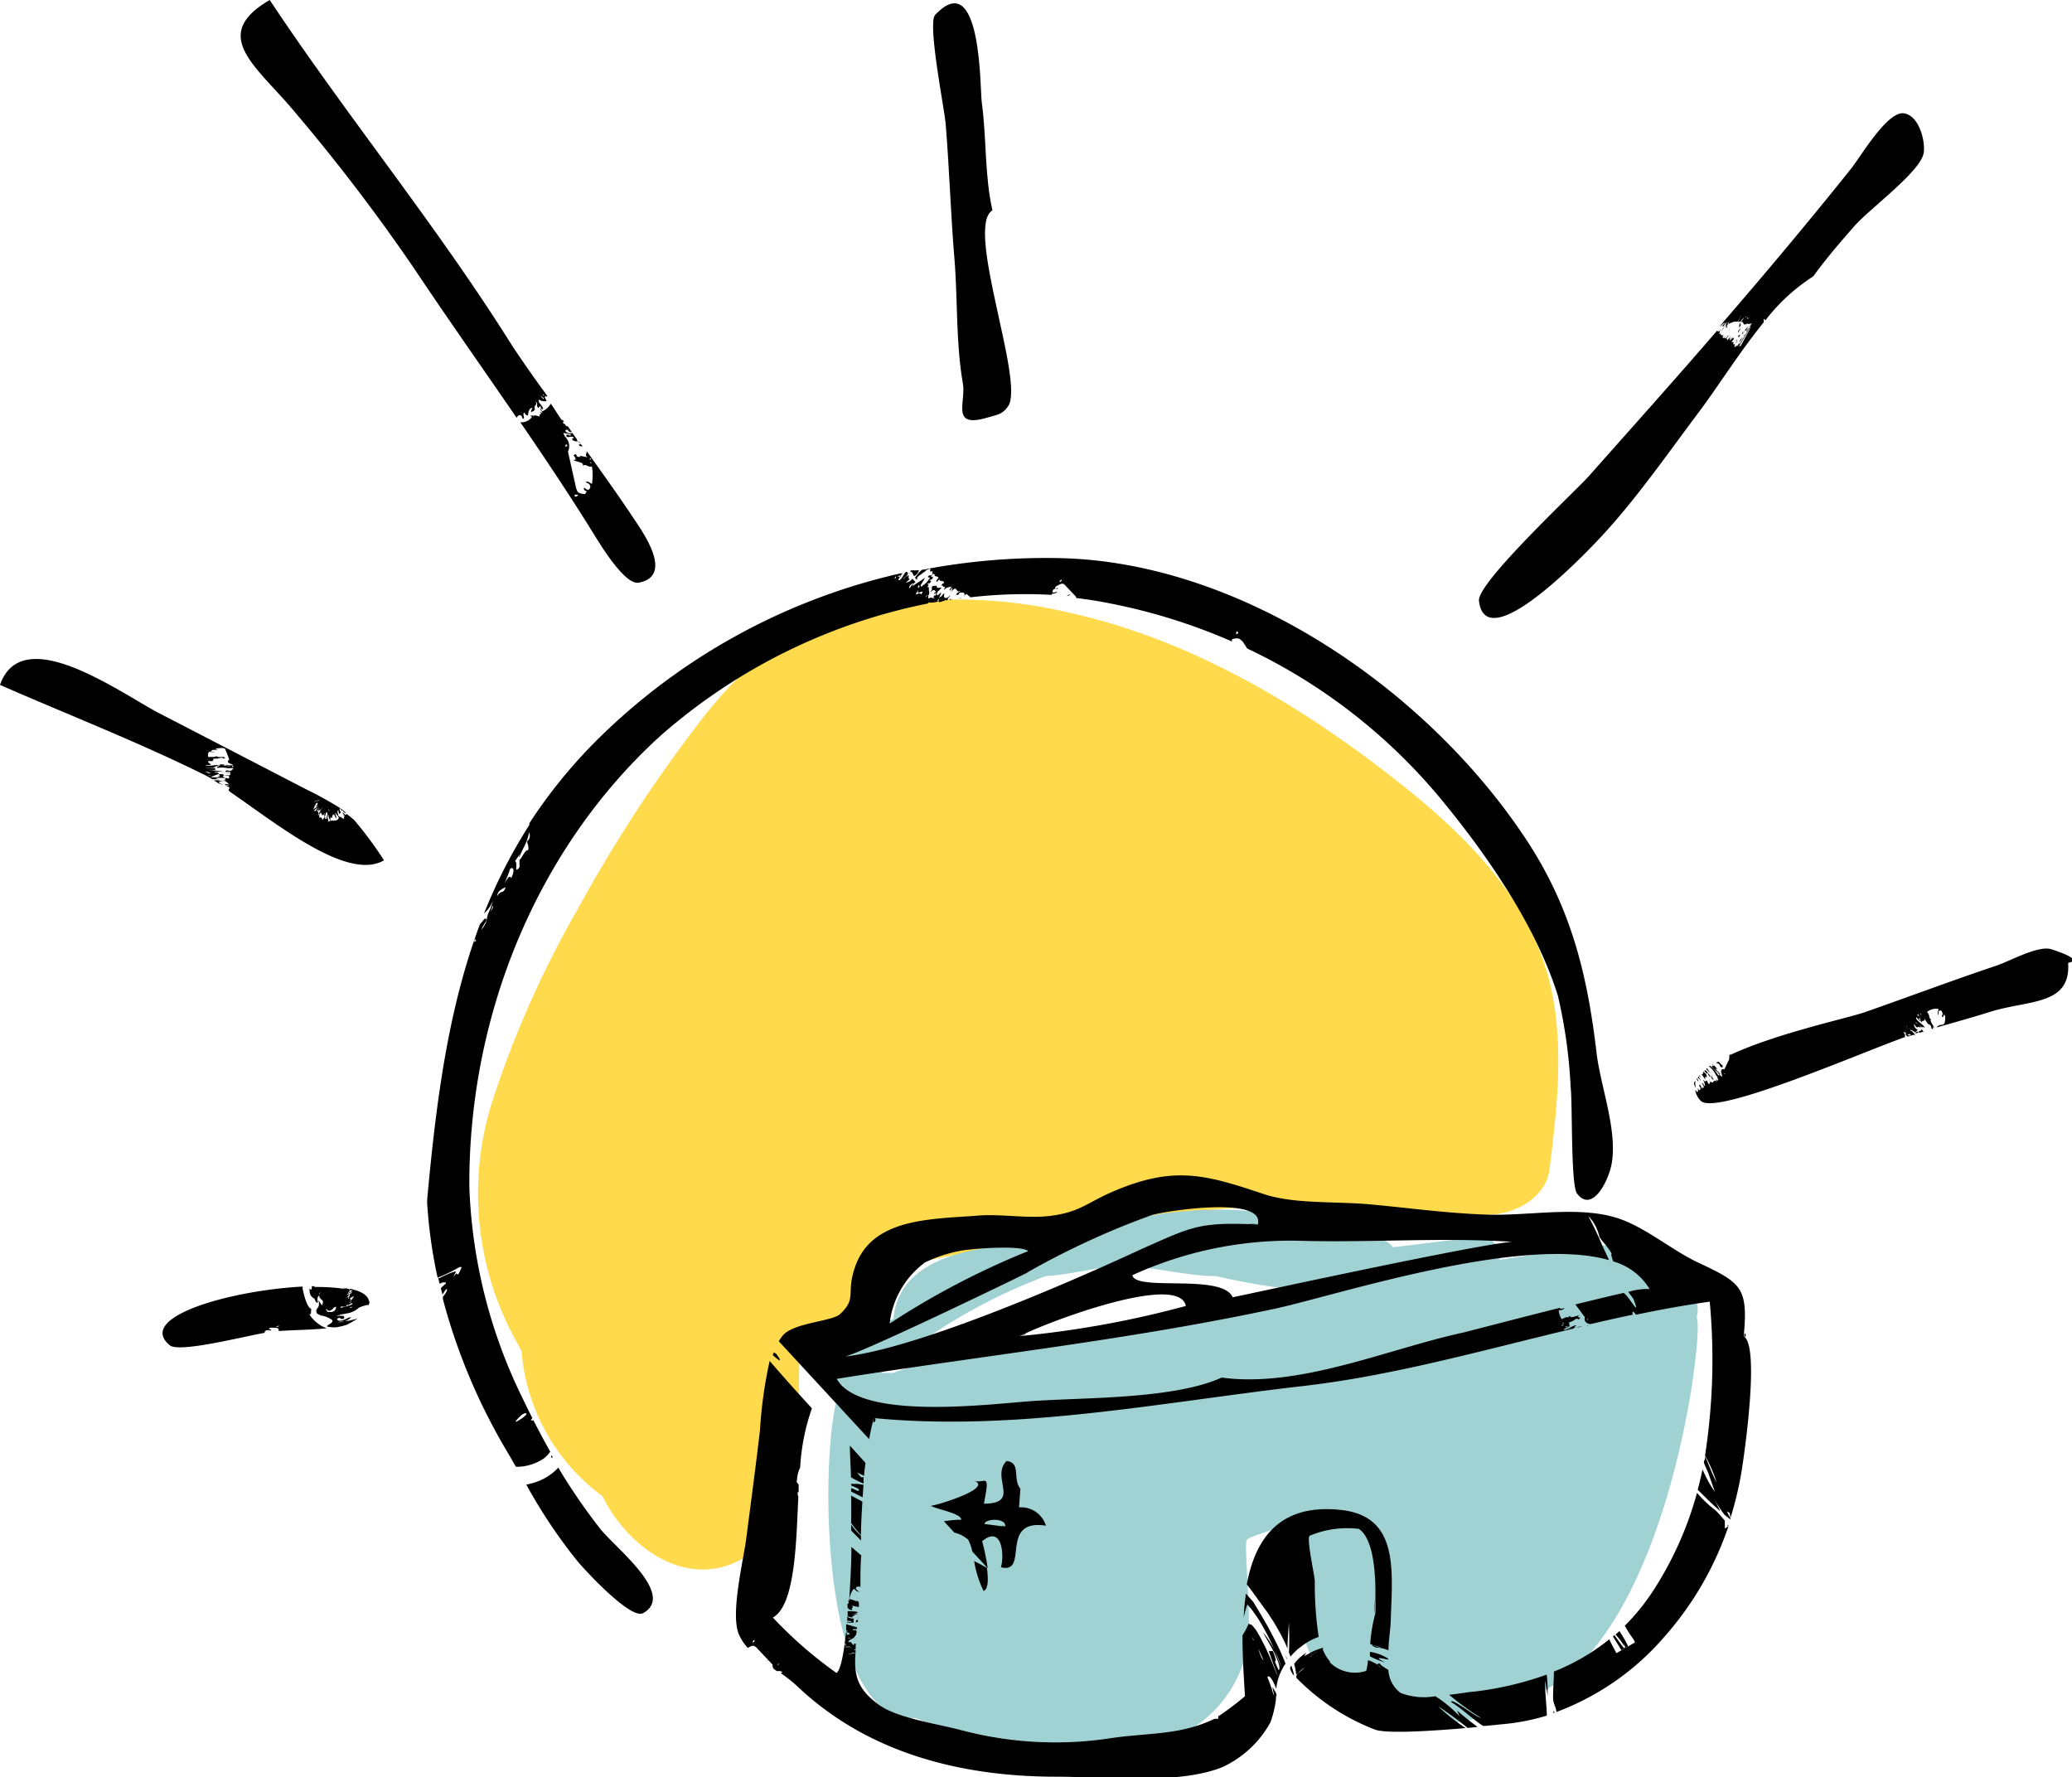 <svg xmlns="http://www.w3.org/2000/svg" viewBox="0 0 149.57 128.29"><defs><style>.cls-1{fill:#ffda4d;}.cls-2{fill:#a0d1d3;}</style></defs><g id="Слой_2" data-name="Слой 2"><g id="Layer_1" data-name="Layer 1"><path class="cls-1" d="M111.33,69.14c-1.71-4.77-5.21-8.4-9-11.57-7.33-6-15.75-11.26-25.12-13.34a35.51,35.51,0,0,0-15-.3C57,45,53.38,48.31,50.31,52.37a103.54,103.54,0,0,0-8.55,13.15,73.47,73.47,0,0,0-6.32,14.29,22,22,0,0,0,1.75,16.87c.15.28.3.56.46.84A14.39,14.39,0,0,0,43.49,108c1.87,3.82,6.37,7,10.5,4.27,1.88-1.26,3.14-4.19,1.75-6.29a4.29,4.29,0,0,0,2-4c-.08-1.53-.08-3,0-4.54,2.59-.12,4.77-2,6.09-4.21.25-.41.46-.84.68-1.27a5.76,5.76,0,0,0,.25-.53h0c-.05.15,0,.09,0,0l1.84-.37c5.81-1.19,11.62-2.55,17.5-3.34,6.6-.89,13.23-1.11,19.72.58a4.51,4.51,0,0,0,3.65-.63c1.9,0,4.15-1.23,4.39-3.31C112.48,79.33,113.09,74,111.33,69.14Z"/><path class="cls-2" d="M122.47,95.1c.79-2.7-4.34-5.52-7.23-5.16-2.35.3-4.71.63-7,1a1.43,1.43,0,0,0-1.49-1.67c-2,.24-4.12.53-6.2.76a1.66,1.66,0,0,0-1.4-.66c-1.3,0-2.59,0-3.89,0A1.54,1.54,0,0,0,94,88a27.28,27.28,0,0,0-8.6-.56,23.68,23.68,0,0,0-8.06,2.07l-.43.19c-4.29.07-11.83.19-12.4,5.36v.14c-1.45.65-2.88,1.32-4.26,2.1a1.48,1.48,0,0,0,.64,2.71c-1.63.93-2.47,24.56,5.2,24a30.45,30.45,0,0,0,16.75,2,8.9,8.9,0,0,0,7.18-7c.41-2-.29-7.71,0-7.88.16-.09.21-.13.21-.14l.47-.17a26.49,26.49,0,0,1,2.79-.86c-1,3.2.07,7.14,1.32,10,3.55,8.07,14.56,3.34,14.94,2.73C120.25,120,123.1,95.91,122.47,95.1Zm-41.38.42q-5.19.89-10.33,2a36.1,36.1,0,0,0-6.34,1.59,7.31,7.31,0,0,0-.81,0,39.78,39.78,0,0,1,11.9-7c1.47-.05,4-.71,5.46-.73,1.89,0,4.9.76,6.79.73a49,49,0,0,0,6.79,1.09L92,93.92Q86.52,94.58,81.09,95.52Z"/><path d="M92.91,119.82a.29.29,0,0,0,0-.09l0,0s0,0,0,.08Z"/><path d="M90.82,88.39c0-.06-1.52-.07,0,0Z"/><path d="M114.52,95.68l.14,0S114.58,95.64,114.52,95.68Z"/><path d="M113.82,95.82h.08l.33-.08s0,0,0,0A1.26,1.26,0,0,0,113.82,95.82Z"/><path d="M74,96.27l-.35.17C73.87,96.42,74.21,96.19,74,96.27Z"/><path d="M99.25,116.46c0-.24,0-.56,0-.93A4.41,4.41,0,0,0,99.25,116.46Z"/><path d="M61.82,118.28h0Z"/><path d="M125.91,96.47c.25.14,0-.56,0,0Z"/><path d="M55.33,119.88l.05,0,.11-.08Z"/><path d="M55.54,120l0,0h0Z"/><path d="M61.39,116.17l-.19,0v0C61.32,116.2,61.41,116.23,61.39,116.17Z"/><path d="M61.9,116.55c.11,0-.34-.12.05-.14-.1-.13-.51-.08-.76-.12l0,.4c.16,0,.2.07.35.06-.11-.14.49-.16,0-.23A.81.81,0,0,1,61.9,116.55Zm-.58-.17,0,0,.25,0Z"/><path d="M63.07,102.36c-.18.72.37,0,0,0Z"/><path d="M61.16,116.7l0,.3c.14,0,.28,0,.29.07s-.08,0-.09,0a.56.56,0,0,1-.2,0v.06c.22,0,.37,0,.47,0-.05-.07,0-.17,0-.3A.67.67,0,0,1,61.16,116.7Z"/><path d="M61.21,116v.12C61.27,116.12,61.23,116.07,61.21,116Z"/><path d="M61.76,117.12a.64.64,0,0,1,.17-.05v-.13h-.1Z"/><path d="M61.94,116.86s0-.08,0-.12S61.9,116.83,61.94,116.86Z"/><path d="M62,116.58h0Z"/><path d="M124.78,110.12l-.06-.07,0,.13h0Z"/><path d="M60.68,101.65l2.06,2.23c.09-.51.2-1,.33-1.52,10.23,1,20.71-1.13,30.9-2.3,6.6-.75,13.06-2.6,19.58-4.15.1-.06.2-.11.25-.09s-.36.06,0-.14c-.21-.08-.8.44-.93.28.13-.1.4-.14.34-.2l-.23.11c.16-.09,0-.1,0-.15a.58.58,0,0,0,.41,0c-.26,0,.06-.26-.25-.23.13,0,.4-.15.56-.21h-.08c.36-.24.24.12.46-.16a.3.3,0,0,1-.2-.1l.16-.08c-.18,0-.82.31-.67,0,0,.08-.26.16-.3.2l.09-.08a1.25,1.25,0,0,0-.42.17,1.33,1.33,0,0,1-.22-.66c.15,0,.3,0,.43-.16-.2.08-.34.07-.37,0-3.12.78-6.34,1.63-7,1.79-5.39,1.17-11.75,4-17.39,3.24-3.53,1.59-10,1.42-13.88,1.71-2.86.2-12.22,1.41-13.91-1.62,10.58-1.68,21.1-2.81,31.62-5.06,4.26-.91,17.74-5.35,24.13-3.51l-.36-.78c-.21-.46-.41-1-1.13-2.4a3.17,3.17,0,0,1,.8,1.52c.35.51.5.56.89,1.2-.09,0,0,.24.1.55a4.53,4.53,0,0,1,2.63,2,4.4,4.4,0,0,0-1.54.21l.37.5c.59,1.54-.32-.22-.71-.43-.95.21-2.17.51-3.48.83l.24.32.45.61s-.15.35.32.48l.13,0c1-.24,2-.46,3-.67-.06-.3,0-.29.24,0,1.77-.37,3.53-.69,5.32-.94a45.23,45.23,0,0,1-.34,11.11,10.41,10.41,0,0,1,.83,1.91c-.29-.49-.62-1.43-.83-1.86,0,.12,0,.23-.07.35s.2.56.31.88c.24.67.47,1.34.47,1.34a9.16,9.16,0,0,1-.89-1.62c-.11.49-.22,1-.35,1.46.55.55,1,1,1.63,1.56l-.23-.48-.28-.55-.3-.6.3.6a8.15,8.15,0,0,0,.82,1.29l.21.17s0,0,.09,0a.11.11,0,0,1-.08,0l.2.16,0,.06a.88.88,0,0,0,0-.15l-.26-.5.21.12.06.35a25.22,25.22,0,0,0,.78-3.25c.19-1.11,1.37-9.18.17-9.85.34-3.54-.18-3.86-3.28-5.32-1.79-.83-3.69-2.45-5.62-3.14-2.81-1-6.43-.24-9.49-.32-2.91-.08-5.76-.49-8.65-.75-2.65-.23-5.52,0-7.76-.79-4-1.33-6.28-2-10.56-.2-2,.83-2.48,1.54-4.64,1.82-1.71.23-3.65-.17-5.41,0C67,88,62.94,88,61.74,91.41c-.71,2,.16,2.26-1.1,3.45-.56.52-3.34.62-4.11,1.52a2.32,2.32,0,0,0-.31.44l4.1,4.44A4.87,4.87,0,0,1,60.68,101.65Zm52.57-5.73.24-.08-.27.12Zm-.49-.58.11,0h-.14S112.78,95.34,112.76,95.34Zm.14.17s-.14.06-.1,0l0-.06Zm0,.1-.13.1-.07-.06Zm1.73-.33c-.07,0-.12,0,0-.12C114.62,95.22,114.59,95.28,114.63,95.28Zm-41,1.16a2.39,2.39,0,0,1,.35-.17c2.31-1.09,11.17-4.35,11.62-2A71.29,71.29,0,0,1,73.66,96.44Zm20.4-6.87c5,.13,10.09-.26,15.1.07-2.84.24-19.51,3.89-20.15,4-.75-1.74-7-.39-7.24-1.59A27.48,27.48,0,0,1,94.06,89.57Zm-27.34,1.6a10,10,0,0,1,2.53-.86c.61-.16,4.5-.47,5,0a57.68,57.68,0,0,0-10,5.23A6.36,6.36,0,0,1,66.72,91.17Zm7.45.69a57.73,57.73,0,0,1,9-4.15c.89-.28,8.2-1.44,7.66.68-4.22-.19-4.7.13-8.37,1.76-.59.27-14.93,7-21.41,7.77C62.79,97.39,73.33,92.29,74.17,91.86Z"/><path d="M56.05,97.74l-.2-.13c0,.07-.05.14-.07.21C56.26,98.24,56.54,98.43,56.05,97.74Z"/><path d="M61.44,109.94a8.93,8.93,0,0,0,.71.87c0-.8.06-1.61.1-2.42l-.81-.43C61.45,108.6,61.45,109.27,61.44,109.94Z"/><path d="M124.75,110.18l-.24.16,0-.57h0c-.18-.22-.39-.46-.64-.72a8.9,8.9,0,0,1-1.37-1.29,25.05,25.05,0,0,1-3,6.81,15.53,15.53,0,0,1-2.21,2.78,8,8,0,0,0,.64,1l.09.21-1.33.77a10.75,10.75,0,0,1-.52-1,15.35,15.35,0,0,1-4,2.33c0,.48-.05,1.16-.06,1.78s.21.69.24,1.14a19.11,19.11,0,0,0,7.77-5.4,23.38,23.38,0,0,0,4.65-8Z"/><path d="M104.61,122.34a19.46,19.46,0,0,0,2.26,1.64c-.14.11-2.23-1.55-2.1-1.1.52.26,1.81,1.44,2.29,1.7h.19s0,0,0,0l0,0,1.41-.14a15.48,15.48,0,0,0,3-.6c0-.61-.16-1.88-.12-2.51l.18,1.07c0-.49,0-1-.07-1.52a23.55,23.55,0,0,1-5.17,1.22C106.14,122.12,105.42,122.24,104.61,122.34Z"/><path d="M61.44,110.06c0,.13,0,.27,0,.41.22.24.46.48.71.73,0-.11,0-.23,0-.34A4.69,4.69,0,0,1,61.44,110.06Z"/><path d="M61.29,115.48l.07.11-.11-.09a1,1,0,0,0,0,.17l0,0v.09l-.07,0v.12h0l0,.15a.61.61,0,0,0,.37.22c-.22-.17.18-.21-.09-.37A3.75,3.75,0,0,0,62,116c0-.1,0-.19,0-.29s-.14-.09,0-.14c-.08,0-.31,0-.37,0h.13a1.62,1.62,0,0,0-.44-.14,1.51,1.51,0,0,1,.31-.75c.13.08.2.24.41.21-.34-.16-.34-.37,0-.37,0,0,0,0,.07.06v-.12h0c0-.73,0-1.46.06-2.19l-.1-.08-.33-.28-.28-.25c0,1.34-.09,2.68-.16,3.89C61.28,115.49,61.3,115.49,61.29,115.48Z"/><polygon points="124.68 109.53 124.67 109.52 124.67 109.53 124.68 109.53"/><path d="M112.14,123.54s0,.08,0,.12l.06,0C112.2,123.52,112.18,123.46,112.14,123.54Z"/><path d="M117.3,118.91l0,0c-.06-.14-.1-.25-.15-.35l.19.33-.12.07c-.23-.29-.46-.62-.68-.93l-.11.09c.2.32.4.65.61,1l.49-.28a8.63,8.63,0,0,0-.63-1.1l-.28.25C116.91,118.29,117.13,118.63,117.3,118.91Z"/><path d="M105.36,123.89a8.92,8.92,0,0,0-1.75-1.45,4.67,4.67,0,0,1-2.51-.24,2.22,2.22,0,0,1-.88-1.66c-.38-.23-.66-.42-.63-.5,0,.08-.22,0-.13.14a1.18,1.18,0,0,1,.21.18,1.15,1.15,0,0,1-.21-.18,2.58,2.58,0,0,0-.71-.34,3.84,3.84,0,0,1-.13.77A2.57,2.57,0,0,1,96,120h0l0-.07a3.11,3.11,0,0,1-.53-.91l0,0h0a2.6,2.6,0,0,0-.5.27,1.77,1.77,0,0,0-.32.24l-.14.11a2.7,2.7,0,0,1,1-.62h0l0,0,0-.08a4.34,4.34,0,0,0-.86.33c-.2.12-.37.2-.44.24s-.07,0,.11-.22a3,3,0,0,0-.9.82,4.49,4.49,0,0,1,.15.77l.12-.09a1.89,1.89,0,0,1,.2-.2,1.08,1.08,0,0,1,.29-.21c-.13.1-.22.19-.3.26l-.19.15-.11.16v.16a15.92,15.92,0,0,0,5.65,3.73c.79.32,4,.12,6.57-.1a14.83,14.83,0,0,1-2-1.58,23.45,23.45,0,0,1,2.14,1.57l.72-.07c-.49-.37-1-.76-1.48-1.19Z"/><path d="M92.89,119.76v-.09a3.09,3.09,0,0,1-.22-.4C92.76,119.44,92.83,119.6,92.89,119.76Z"/><path d="M93.13,120.42c0,.08.05.15.07.22v0c0-.06.05-.07,0,0a1.83,1.83,0,0,0,.16.26l.05,0a4,4,0,0,0-.2-.67l-.06.1Z"/><path d="M93,119.81v0l0,.08Z"/><path d="M93.43,121l0,0,0-.09A.08.08,0,0,0,93.43,121Z"/><path d="M100,120c-1-.48-.17-.28.21-.2a.16.16,0,0,1,0-.07,3.32,3.32,0,0,0-1-.43,1.8,1.8,0,0,0-.32-.06l0,.32A5.78,5.78,0,0,0,100,120Z"/><path d="M96.85,109c-4.48-.51-6.23,2.07-6.85,5.36.52.68,1,1.36,1.54,2.1l.42.65.28.48c.16.28.31.56.44.83s.18.39.26.59c0-.75.1-1.71.1-1.94,0,.28.06,1.45,0,2.2l.12.31a4.34,4.34,0,0,1,.76-.72,4.28,4.28,0,0,1,1.27-.7,25.74,25.74,0,0,1-.28-4c0-.43-.6-3-.38-3.3a7,7,0,0,1,3.56-.5c1.12.75,1.23,3.47,1.19,5.17a6.58,6.58,0,0,1,0,.93,11.74,11.74,0,0,0-.37,2.21l.22.09a4.58,4.58,0,0,1,.59.17h.13c.06,0,0,0-.13,0a1.86,1.86,0,0,1-.59-.17c-.13,0-.13,0,.19.17a2.24,2.24,0,0,1,.91.2c0-.67.13-1.39.16-2.09C100.51,113.36,101,109.48,96.85,109Z"/><path d="M92.14,122.27a3.68,3.68,0,0,0-.3-.5l.09.4.08.4s0-.09-.07-.24-.1-.33-.17-.52c-.13-.38-.28-.75-.28-.75.13-.21.4.21.65.87v-.1a3.56,3.56,0,0,1,.15-.72,4.23,4.23,0,0,1,.36-.79,1.82,1.82,0,0,1,.15-.23c-.17-.43-.35-.85-.55-1.26-.12-.25-.25-.5-.38-.75l-.19-.36-.09-.18-.12-.21c-.32-.58-.65-1.11-1-1.7l-.26-.29-.14-.16-.08-.09s0-.09-.07,0l0,.1c-.07.51-.12,1-.14,1.56a7.76,7.76,0,0,1,.26-.93v0h0l0,0,.07.07.13.16a3.44,3.44,0,0,1,.28.36,8.48,8.48,0,0,1,.54.83A15.84,15.84,0,0,1,92,119.1a7.17,7.17,0,0,1,.51,1.31c-.16-.44-.33-.88-.51-1.31a6.24,6.24,0,0,0-.82-1.26c.22.44.59,1,.85,1.56s.41,1,.28,1.17c-.29-.62-.29-.63-.25-.66s.09-.07-.18-.73h-.29c.25.74.43,1.24.66,1.82-.18-.3-.55-1.45-1.11-2.49-.06-.13-.13-.26-.2-.39l-.11-.18-.06-.11a2.5,2.5,0,0,0-.24-.34c-.15-.19-.26-.28-.29-.23s-.07-.09-.09-.08a5.08,5.08,0,0,1-.36.7l-.1.17v0c0,1.56.1,3.09.18,4.39a21.49,21.49,0,0,1-1.8,1.37l-.13.07c0,.06,0,.12,0,.19l-.27,0c-2.45,1.18-4.66,1-7.36,1.38a26.5,26.5,0,0,1-11-.58c-1.65-.43-4.48-.85-5.79-1.76-1.75-1.23-1.89-2.3-1.75-4-.1,0-.21,0,0-.08h0l0-.39-.12,0c0,.06,0,.08,0,.1-.19,0-.12-.24-.33-.21s0-.17.23-.25h0l.15-.13,0,0s0-.07.1-.13v-.13h-.07s0,0,.08,0,0-.14,0-.21h0l0,.07c.07-.15-.4,0-.22-.15l.27,0v-.13l-.78-.23c0,.16,0,.31,0,.46a.41.41,0,0,0,.15,0c-.35.11.15.16.11.26l-.21.06a.17.17,0,0,0-.06-.19c-.17,1.62-.4,2.75-.69,2.93a30.21,30.21,0,0,1-4.59-4l0,0c1.67-.89,1.69-5.86,1.84-8.72l-.05-.15c0-.21,0-.22.07-.16,0-.21,0-.4,0-.57a1.41,1.41,0,0,1-.12-.16s-.07,0-.11-.18l0,.09.06.09c.08,0,0-.52.28-1.06a15.41,15.41,0,0,1,.85-4.28c-1-1.09-2-2.2-3.05-3.42a31.48,31.48,0,0,0-.7,5c-.29,2.49-.66,5.27-1,7.88-.21,1.58-1.14,5.37-.53,6.83a3.36,3.36,0,0,0,.65,1c.4-.22.43-.16.59-.06l1.2,1.27a.43.43,0,0,0,.09.32l.21.14a.53.53,0,0,0,.15,0,.42.42,0,0,1,.27.09l-.13.06.33.24h0c.29.22.58.45.83.68,5.17,4.93,12,6.56,18.76,6.56,3.39,0,8.82.61,12-.71a7.58,7.58,0,0,0,3.43-3.22,7.5,7.5,0,0,0,.4-1.69s0-.1,0-.16A.34.34,0,0,0,92.14,122.27ZM54.4,118.53c-.17.09,0-.11,0-.13S54.57,118.43,54.4,118.53Zm1.82,1.66c-.06,0-.13,0,0-.14C56.2,120.12,56.18,120.19,56.22,120.19Zm5.17-2.77c.1,0,.2,0,.18,0a.33.33,0,0,1-.17,0C61.21,117.48,61.69,117.41,61.39,117.42Zm.06.83a1.84,1.84,0,0,0-.26,0C61.35,118.17,61.37,118.24,61.45,118.25Zm-.41.38,0,.08.05.07c-.25,0,.08-.11-.14-.07Zm-.07.27a.7.7,0,0,1,.51,0h.05c.07,0,0,0,0,0l0,0c-.13,0-.08,0,0,0l-.06,0a2.36,2.36,0,0,0-.35,0v0Zm.74.43-.38.07s0,0-.12,0C61.36,119.39,61.79,119.2,61.71,119.33Zm28.74-1-.07-.15s0,0,0,0v0a.54.54,0,0,0,0-.08l0,0,0,.06.24.44a13.83,13.83,0,0,1,.59,1.26C90.9,119.57,90.78,118.47,90.45,118.38Z"/><path d="M62.34,107.09c0-.15,0-.31,0-.46,0,0,0,0,0,0a.77.77,0,0,1-.18,0l-.16-.18-.13-.16.51.24c0-.31.06-.62.1-.93l-1.13-1.25c0,.67.06,1.44.08,2.29A8.19,8.19,0,0,0,62.34,107.09Z"/><path d="M61.87,107.11l-.43,0v.12l.49.21c.22.25,0,.22-.4,0l-.09,0v.23c.23.11.46.22.68.34l.15.07.06-.9Z"/><path d="M69.43,43.16a.05.05,0,0,1,0,0,.54.54,0,0,0-.26.06Z"/><path d="M77,43l.22,0-.08,0,.15-.1A1.08,1.08,0,0,0,77,43Z"/><path d="M77.34,43h0Z"/><path d="M67.37,41.41l.14.1s0,0-.05.05.25,0,.29.17c-.09.05-.22.26-.12.27l.18-.19c0,.25.44,0,.3.34,0-.15-.14.11-.2.09.23,0,.09.19.36.1-.06,0-.11.18-.12.26.16-.23.35-.2.52-.27,0,.09-.15.24-.11.29s.06-.08.14-.18,0,.17,0,.18l.07-.06c0,.06-.06.07-.07.06s0,.05,0,.08c.41-.56.29.21.64-.07-.09.16-.23.08-.35.33.12-.12.13.13.28-.18.17,0,.45-.09.32.27h0c.22-.36.25,0,.43,0,0,0,0,.06,0,.07a34.39,34.39,0,0,1,5.9-.18.11.11,0,0,1,0-.06c.14-.06.29,0,.41-.19-.33.16-.46.08-.27-.15,0,0,.08,0,.17-.06v0s0,.07.14,0c0-.07-.14,0-.31.05.17-.08.08-.12.16-.2.47-.26.47-.21.61-.15l.42.45.43.45a.28.28,0,0,0,0,.08l1.07.15a42.06,42.06,0,0,1,10.19,3,.25.25,0,0,1,0-.17c.52-.15.56,0,.78.19l.31.48A40.81,40.81,0,0,1,104.28,58c3.18,3.89,6.62,8.9,8.18,13.88a36.53,36.53,0,0,1,.92,6.61c.14,1.1,0,7.1.46,7.66,1.06,1.43,2.26-.83,2.5-2.15.43-2.43-.81-5.6-1.09-8-.64-5.44-1.75-10.19-4.82-15C103.36,50,89.84,40.62,76.6,40.29a47.05,47.05,0,0,0-9.7.78l0,0a.15.15,0,0,0,0,.07c.06,0,.25-.18.27,0l-.05.1c.08,0,.12.06.23-.07-.12.16.06.18-.12.37-.06,0-.15-.07-.26.11l.19.07,0,0A1.13,1.13,0,0,1,67.37,41.41Zm21.94,4.15c0,.06.16.12,0,.19S89.26,45.58,89.31,45.56ZM77.93,43c-.05.06-.08.12,0,.11S77.78,43.07,77.93,43Zm-1.32-1.13s.11,0-.06.12S76.56,41.85,76.61,41.82Z"/><path d="M68.91,43.23s0,0,0,0l0,.05Z"/><path d="M67.05,43.55h0Z"/><path d="M68.52,43.29l.28,0c-.06,0-.25.09-.15-.13A.48.48,0,0,1,68.52,43.29Z"/><path d="M68.23,43.34a.19.19,0,0,0,0-.08.14.14,0,0,0,.06.07l.08,0a.17.17,0,0,0,.06-.06c-.09,0,.12-.2.18-.28s-.17.13-.25.17l0,0c-.05,0-.09,0-.18,0l-.13.08a.41.41,0,0,1,.13-.08l0,0c0-.09-.1-.11,0-.26,0-.12-.12,0-.23.16v0h0s-.1,0-.15.13,0,.1,0,.19,0,.05,0,.1Z"/><path d="M66.6,41.12h0l0,0s-.06,0,0,0v0c-.11,0-.38.34-.55.58l.13.17c0-.31.29-.36.49-.56h0c.06,0,.17-.13.26-.22l0,0Z"/><path d="M38.63,107a4.28,4.28,0,0,1-.64.16,37.11,37.11,0,0,0,3.76,5.61c.46.54,3.78,4.18,4.68,3.67,2.4-1.35-2.08-4.76-3.13-6.12a42.61,42.61,0,0,1-3-4.38A3.91,3.91,0,0,1,38.63,107Z"/><path d="M38.21,59.43a.49.49,0,0,1,0,.12l0,0a37.79,37.79,0,0,0-3.27,6.39,2.39,2.39,0,0,0,.63-.9,3.93,3.93,0,0,1-.33.9c-.2.65,0,.47-.47,1.17.05-.34.58-.8.22-.8l-.35.42c-2.29,6.11-3.15,12.74-3.8,19.82a3.75,3.75,0,0,0,0,.38,35.59,35.59,0,0,0,.75,5.3,11.63,11.63,0,0,0,1.58-.77l.16,0c-.24.58-.28.56-.32.52s-.06-.11-.19.08a.41.41,0,0,1-.07.11L32.8,92l.13-.21s0,0,0,0l-.11,0-.31.1c-.24.1-.52.23-.79.37l-.08,0,.09.4h0l.23-.09.15,0,.07,0s0,0,0,0v0l0,.08-.36.33.12.46v0c.13-.17.27-.45.32-.38s-.08.27-.19.43a.91.91,0,0,0-.1.13l0,.15h0a43.09,43.09,0,0,0,4.63,11c.22.37.43.74.64,1.11a3.56,3.56,0,0,0,2-.59,2.08,2.08,0,0,0,.48-.5c-.42-.75-.82-1.5-1.21-2.26h-.2a1,1,0,0,1,.12-.16c-.21-.41-.41-.82-.61-1.24a37.5,37.5,0,0,1-3.94-15.48c-.06-12.46,4.95-24.45,13.71-32.46A41.51,41.51,0,0,1,67,43.56V43.5l.12,0,.21,0a.48.48,0,0,1,.17-.11l0,0s0,0,0,0h0c-.08.09-.06,0,0,0h-.07l-.09.1c.16,0,.32-.06.49-.09a.34.34,0,0,1,0-.1c0-.09-.25.32-.14,0l.15-.1c-.11-.08.12-.32.09-.43-.13.08-.28.33-.3.13s.21-.28.33-.49c-.13,0-.38.12-.34-.16-.16.13-.21-.09-.4.18.16-.12-.07.22.11.09a.34.34,0,0,0-.14.22c.25-.27.29-.11.38,0s.06,0,.08,0a.19.19,0,0,1-.08,0,.37.37,0,0,0-.17.11c0,.07.3-.18.13.13-.15.09,0-.07,0-.12l-.14.22c0,.08,0,.09.1.06-.13.14-.27-.11-.41.06-.1,0-.1-.17,0-.35l0,.06v-.23l0,0c-.08,0,.06-.52-.19-.22,0,0,.12-.16.15-.31l-.12.06c.16-.23.11,0,.24-.17s0-.13-.07-.09c.16-.29.1.06.25-.25,0-.13-.1-.07-.2,0v0h0c-.12.16-.27.41-.39.44l0,.09c-.1-.16-.24.32-.29,0a3.36,3.36,0,0,0,.31-.53c-.34.26-.74.47-1,.7.19-.17.2-.36.35-.4-.1,0-.14-.15-.27-.22-.16.23-.31.22-.45.29.1-.15.18-.14.26-.28-.19,0,.1-.52-.23-.13,0-.1.15-.31.24-.32s-.25.16-.16-.06l-.11,0c-.2.2-.36.67-.55.59,0-.15.29-.31.18-.34l-.14.2c.09-.16-.08-.09-.12-.14a.53.53,0,0,0,.39-.2c-.09,0-.13,0-.16,0A45.29,45.29,0,0,0,43.52,53,36.82,36.82,0,0,0,38.21,59.43Zm-.53,42.69c.2-.13.37-.16.3,0a1.82,1.82,0,0,1-.48.37c-.14.1-.28.16-.29.12A3,3,0,0,1,37.68,102.12ZM34.22,68l.06-.22.09.13Zm1.18-2.19.19-.46,0,.16Zm.49-1.1c0-.42.4-.56.61-.67C36.32,64.6,36.18,64.18,35.89,64.69Zm1-1.33c-.11-.26-.29.1-.46.37l.21-.52c.1-.26.19-.52.19-.52C37.1,62.53,37.16,62.89,36.91,63.36Zm1.22-2c-.2-.09-.47.65-.61.68v.27a2.25,2.25,0,0,1,0,.28c-.45.5-.07-.28-.32-.45l.19-.28c.09-.13.17-.28.17-.28s-.11.23-.06.27c.21-.46.28-.61.37-.78a3.48,3.48,0,0,0,.34-1,.51.51,0,0,1-.14.64C38.09,61,38.18,61.06,38.13,61.35ZM67,42.94c-.09.11-.12.09-.17.2C66.83,43,66.9,43,67,42.94Zm-.61-.67a.33.33,0,0,1-.07.16c-.13.14.11-.29-.07,0C66.25,42.29,66.34,42.22,66.36,42.27Zm-.1.36c-.13.34.24,0,.31.09l-.1.2c0-.08-.19-.15-.34,0C66.05,42.8,66.23,42.77,66.26,42.63Zm-.34-.5c0,.07,0,.07-.07.06s-.25.4-.25.24S65.83,42.09,65.92,42.13Zm-.71-.39.18-.18-.18.24Zm-.57-.15,0,.15-.11,0Z"/><path d="M39.9,105.2a1.4,1.4,0,0,0-.1-.16C39.77,105.17,39.77,105.26,39.9,105.2Z"/><path d="M66.26,41.35a.46.46,0,0,1,.1-.18l-.28,0a.08.08,0,0,1-.08,0h0l-.24,0a.86.86,0,0,0-.07.1C66,41.21,65.82,41.91,66.26,41.35Z"/><path d="M41.76,32.11a.32.32,0,0,0,.29.11l-.25-.35h0C41.69,32,42.15,32,41.76,32.11Z"/><path d="M29.82,19.27c2.45,3.67,5,7.28,7.49,10.91l0-.06c.09-.11.16-.22.34-.1l.08.21c.24,0-.09-.39.15-.45,0,.16.15.2.24.21,0-.32.14-.57.31-.54,0,.09-.13.16-.09.31.07-.09.33-.07.25-.32l0,0c0-.29.21-.13.07-.48.24.25,0,.23.19.49A1.27,1.27,0,0,0,39,29.3c.07.08,0,.22.19.24.07-.22-.43-.49-.29-.7a.73.73,0,0,0,.56.11l-.15-.3.06,0c0-.1-.29-.13-.16-.19a.3.3,0,0,0,.32.15Q38.22,26.83,37,25C31.56,16.31,25.13,8.52,19.47,0c-4.4,2.56-.92,4.8,1.79,8.06A135.9,135.9,0,0,1,29.82,19.27Zm9.27,9.3c0,.12.26.16.14.24C39.12,28.7,39,28.57,39.09,28.57Z"/><path d="M39,29.51c0,.08.11.19.16.3l-.2-.1c.25.22-.1.15,0,.34-.08.05-.38-.17-.45,0v0c-.06-.14-.11,0-.19-.05s0,.07.08.09a.89.89,0,0,1-.67.39l-.17,0c1.88,2.74,3.72,5.5,5.46,8.32.51.82,2.14,3.43,3.08,3.26,2.62-.49.24-3.74-.44-4.76-1.1-1.65-2.25-3.26-3.4-4.86h0c.25.24-.14.37.16.58a2.67,2.67,0,0,0-.6-.11l.08.06c-.42.11-.18-.37-.5-.1a.58.58,0,0,1,.16.32h-.18c.17.17.89.16.65.45.06-.1.3-.06.36-.08l-.12.05c.24,0,.12.09.46.07a4,4,0,0,1,0,1.25c-.16-.05-.28-.26-.47-.11.38.08.47.38.19.56,0,0-.07-.06-.17-.07l0,0s0-.11-.14-.08c0,.14.11.24.31.25-.19,0-.13.12-.23.19-.54-.06-.53-.16-.63-.43L41,32.6a.93.93,0,0,0-.14-1,1.22,1.22,0,0,1-.2-.35l.55.1c0,.22-.25-.08-.33.07,0,.31.43-.06.56.2-.16,0-.15.06-.12.12s.22.15.41.11a.16.16,0,0,1-.09-.15l-.32-.44c-.25.07-.62-.1-.47-.23H41A.07.07,0,0,1,41,31s.06,0,0,.06h0c0,.08.14.12.29.15L41,30.78l-.22-.05.07,0c0-.12-.29-.16-.19-.3h.06c-.05-.08-.1-.08-.15-.15v.07c-.27-.37-.54-.83-.81-1.21a1.7,1.7,0,0,1-.17.23,1.24,1.24,0,0,1-.49.34C39.13,29.57,39,29.47,39,29.51Zm-.61.53,0,0,0,0Zm0,.11,0-.11S38.4,30.08,38.37,30.15Zm4.27,3-.08.05,0-.13S42.69,33.08,42.64,33.15Zm0,.32-.09-.15.14.11S42.6,33.45,42.61,33.47Zm-1,2.24c.19,0-.06.14-.11.14S41.39,35.7,41.59,35.71Zm-.77-3.62c.07,0,.11.12-.09.16C40.81,32.19,40.86,32.12,40.82,32.09Zm-.07-1.37-.1,0C40.71,30.66,40.72,30.7,40.75,30.72Z"/><path d="M125.75,23.34h0Z"/><polygon points="125.97 24.14 125.97 24.14 125.97 24.14 125.97 24.14"/><path d="M126.09,24h0l.08-.13h0Z"/><path d="M124.85,23.84l0-.05c0,.07-.1.17-.14.22A1.34,1.34,0,0,0,124.85,23.84Z"/><path d="M124.71,23.65l0,0v0Z"/><polygon points="126.09 23.95 126.09 23.95 126.19 23.8 126.18 23.8 126.09 23.95"/><path d="M126,24.18v-.05h0Z"/><path d="M125.55,24.72l.09-.11.15-.28s0,0,0,0-.11.13-.17.2A1.08,1.08,0,0,1,125.55,24.72Z"/><path d="M124.29,23.33l-.09.11-.06.12C124.14,23.63,124.23,23.43,124.29,23.33Z"/><path d="M115.84,38.46c2.41-2.64,4.66-5.87,6.85-8.79,1.3-1.73,2.89-4.27,4.63-6.41V23l.12.12a13.62,13.62,0,0,1,3.45-3.17c.93-1.28,1.94-2.46,3-3.66s4.52-3.74,4.94-5.11c.22-.69-.2-2.82-1.39-3s-3.08,3.06-3.82,4c-3,3.75-6.11,7.46-9.27,11.12,0,0,0,0,0,0a.73.73,0,0,0-.1.28c.15-.27.26-.34.24-.22a.47.47,0,0,0-.14.16s0,.14.12-.06l0,0c.13-.19,0,0,.22-.26-.15.31-.12.16-.26.42h0a.89.89,0,0,0-.14.26c.08-.07.29-.57.36-.59l-.1.25,0,.06.07-.1,0,.05c.06-.07.13-.28.13-.21a1,1,0,0,0-.14.31s0,0,0,0v.05a.56.56,0,0,0,0-.08v0a.3.3,0,0,1,.08-.18,2.33,2.33,0,0,1,.3-.15h0l.2-.07.23,0,.2-.31s0-.05.07-.11l-.24.42h.21c0-.07.08-.13.15-.22v0l.1-.11a2.08,2.08,0,0,1-.23.35h.11a.44.44,0,0,0,.08.12s0,0,0,0,0,0,0,.05h0a.16.16,0,0,0,.11,0v0h.07a.37.37,0,0,0,.1-.11s0,.06,0,.09l.11,0a.51.51,0,0,1,.21-.06l-.14.22h0l0,0h0v0h0c0,.06,0,.12,0,.18l-.68,1.25h-.16v0l.76-1.23.11-.17h0l0,0,0,.06h0l-.18.28v0l.14-.21-.06.09-.07.12h0l-.1.16h0l-.2.32h0l-.1.17h0l-.06.1v0l-.07.11,0,0-.12.19v0l-.12.18s0,0,0,0l.14-.18.12-.19c-.12.16-.24.29-.19.18l.07-.11a0,0,0,0,1,0,0h0v-.09l-.17.23,0-.07s-.19.22-.15.1l.06-.09c0,.05,0,0-.14.13.11-.17,0-.13.18-.34,0,0,0,0,.09-.06s0,0-.05,0-.14.2-.17.24l0,0s0,0,0-.06-.13.11-.09-.05.19-.28.14-.26l-.14.21c.06-.2-.23.17-.05-.18,0,.09.06-.06.1-.12h0c-.07,0,0-.14-.12,0a.36.36,0,0,0,.06-.11v0a2.27,2.27,0,0,1-.25.27,2.41,2.41,0,0,0,.14-.27s-.06.08-.12.19,0-.15,0-.15l-.06.07c0-.05,0-.08.06-.07l0-.08c-.36.61-.08-.08-.33.27a4.3,4.3,0,0,0,.26-.39c-.09.14,0-.1-.17.21-.08,0-.23.2-.07-.17-.19.37-.12.1-.23.22.2-.34,0,0,0-.13l.08-.13c-.11.06-.2.06-.21-.09a.64.64,0,0,0,.11-.22c0,.06-.11.2-.17.31l.08-.2c-.14.31-.06,0-.15.21,0,0,.11-.33.06-.28v0c.07-.14,0-.08,0-.15a.51.51,0,0,0,0,.12h0l0,0a.31.31,0,0,1,0,.1l0-.1v0c-.13.13-.16,0-.19,0-3.05,3.54-6.16,7-9.25,10.49-1.05,1.17-8.05,7.68-7.94,9C107.25,47.7,115,39.39,115.84,38.46Zm9-15.2c-.06.06-.13.28-.14.22S124.83,23.16,124.81,23.26Zm1.22-.34H126c.13-.21,0,.11.09-.08Zm.13,0c0,.08,0,.14,0,.12S126.11,23.08,126.16,22.9Zm-.84,2-.06.08Z"/><path d="M125.88,24.27h0c-.11.18-.16.25-.21.32C125.73,24.49,125.81,24.38,125.88,24.27Z"/><path d="M126.28,23.64c0,.07-.09.12-.11.12s0-.07.06-.07a.41.41,0,0,1,.06-.11h0a0,0,0,0,1,0,0,2.06,2.06,0,0,1-.23.31s0,0,0,.06l.08-.1.17-.27Z"/><path d="M125.57,24.58l0,0h0Z"/><polygon points="125.88 24.27 125.88 24.27 125.77 24.46 125.77 24.45 125.88 24.27"/><path d="M125.54,24.73a1.54,1.54,0,0,1,0-.17h0v.07l0,.1Z"/><path d="M125.56,24.64v0h0l0,0v.09h0l0,0,0,0Z"/><path d="M125.74,24.5h0l.13-.21h0l-.26.42v0Z"/><path d="M125.34,24.49l0,.07c0,.08,0,.05.07,0A.07.07,0,0,1,125.34,24.49Z"/><path d="M125.92,24.21l0-.08h0l-.07.12Z"/><path d="M125.22,24.1v0l0,0Z"/><path d="M126,23.77a1.26,1.26,0,0,0-.07.16c0-.05,0-.06.07-.05l.3-.34c0-.07.16-.16.16-.25s-.21.38-.35.43c.07-.14,0-.15,0-.14a.43.43,0,0,1,0,.07c0,.06-.07.12,0,0C126.05,23.72,126,23.79,126,23.77Z"/><path d="M125.72,24.53l0-.07v0Z"/><path d="M124.61,23.52l0,.18.09-.13A.1.1,0,0,1,124.61,23.52Z"/><path d="M125.54,23.71l0-.08,0,0Z"/><path d="M125.85,24s0-.06.05-.07-.15.25-.07,0l-.06.1s0,.09,0,.13Z"/><path d="M125.51,23.83c0,.09,0,.13-.05,0a.87.87,0,0,1,0,.18l.1-.14c-.12.16.1-.19,0,0a1,1,0,0,0,.11-.19h0C125.58,23.78,125.54,23.82,125.51,23.83Z"/><path d="M125.66,24.24h0v0Z"/><path d="M125.59,24.14c0,.05,0,0-.09.09s0,.06,0,.08v0l0,0,0,.07v0a1.74,1.74,0,0,1,.11-.18Z"/><path d="M125.55,23.66l.13-.23v0l-.06,0,0-.18a1.22,1.22,0,0,0-.08.32h0c.08-.09,0,0,0,.05Z"/><path d="M125.63,24.28l0,0,0,0Z"/><path d="M125.6,24.09h0Z"/><polygon points="126.44 23.39 126.45 23.38 126.44 23.39 126.44 23.39"/><path d="M125.5,24.44h0v.06A.15.15,0,0,0,125.5,24.44Z"/><path d="M68.89,18.59c.26,3.05.09,6.08.62,9.11.23,1.32-.9,3.23,1.74,2.45.67-.2,1.11-.21,1.52-.82C74,27.57,69.63,16.4,71.64,15.18c-.57-2.49-.42-5.25-.77-7.79-.13-.92,0-9.89-3.37-6.31-.56.6.67,6.78.76,7.8C68.53,12.14,68.62,15.34,68.89,18.59Z"/><path d="M16.05,56.43c.08,0-.1-.07-.27-.1h0a.59.59,0,0,0-.19,0s-.08,0-.16,0l.36.22.29.1c.06,0-.2-.1-.28-.14l.05,0s0-.05-.08-.09l-.14,0,.14,0,0,0C15.9,56.43,15.84,56.37,16.05,56.43Z"/><path d="M15.34,56.25l.16,0s.34,0,.42,0c-.14,0-.44-.05-.28-.09a4.83,4.83,0,0,1,.6,0c-.06-.08-.31-.14,0-.2-.19,0,0-.09-.37-.08.19,0-.22,0,0,.06a.84.84,0,0,0-.26,0c.36,0,.24.06.23.11s0,0,0,0a.06.06,0,0,1,0,0l-.19,0s.32,0,0,.06c-.16,0,.08,0,.08,0h-.26s0,0,0,0c-.1,0-.11,0-.12,0a.17.17,0,0,0-.15,0s.09-.08.27-.11h-.05l.18-.06h0c-.06,0,.46-.14.08-.13,0,0,.2,0,.33,0l-.11,0c.28,0,.08,0,.27,0s.12,0,0,0c.33,0,0,0,.34,0,.1,0,0-.06-.14,0h0a4,4,0,0,1-.59,0l-.05,0c.09-.08-.39,0-.2-.08l.62-.06c-.41,0-.81-.09-1.14-.09a3.52,3.52,0,0,1,.52,0s0-.09,0-.15a1.19,1.19,0,0,1-.48,0c.18,0,.21,0,.37,0-.11-.05.48-.14,0-.11a1.15,1.15,0,0,1,.4,0c.09-.05-.36,0,0-.08-.16-.07-.91.12-1,0,.16,0,.42,0,.39-.07L15,55c.18,0,0,0,.05-.08a.77.77,0,0,0,.38,0c-.23,0,.16-.13-.13-.15.12,0,.42,0,.59-.05h-.08c.43-.08.17.1.49,0-.1,0-.1,0-.14-.09l.18,0c-.16,0-.87.07-.62-.06a2.74,2.74,0,0,1-.37.08l.13,0a2.24,2.24,0,0,0-.45,0c0-.14-.06-.23.07-.39a1,1,0,0,0,.45,0c-.37,0-.44,0-.17-.14a.38.38,0,0,0,.18,0h0s-.05,0,.14,0c0-.05-.1-.06-.3,0,.19,0,.13-.06.23-.09.53-.08.51,0,.6,0l.17.39.15.41s-.28.17.1.31c.07,0,.16.06.18.1h-.54c0-.07.24,0,.33,0s-.43.06-.55,0c.16,0,.16,0,.13-.05a2,2,0,0,0-.41,0c.31,0-.36.2.35.15.25-.05.65,0,.49,0h-.13s0,0,0,0-.05,0,0,0h0a2.87,2.87,0,0,0-.78,0l-.08.1a2.07,2.07,0,0,1,.74,0l0,0a1.16,1.16,0,0,0,.34,0l-.08,0s.29,0,.17.08l-.11,0c.07,0,0,.05.19.05-.2,0-.12.07-.37.07-.06,0,0-.07-.24,0l0,.08h0a1.52,1.52,0,0,1,.36,0v.07h-.07c0,.05.17.08,0,.16s-.34,0-.29,0h.26c-.11,0,0,.06,0,.12s.06.11-.13.13c.11-.06-.18,0-.19-.07.15.11-.11.1.11.22a.7.7,0,0,0-.29,0c.29,0,.36.16.52.27-.09,0-.28-.06-.31,0s.11,0,.23.07-.15,0-.15,0l.09,0a.23.23,0,0,1-.09,0,.15.15,0,0,0-.09,0c.36.12.35.19.31.24s-.11.1.1.26h0c3.41,2.33,8.45,6.44,11.07,4.91a27.34,27.34,0,0,0-2.13-2.88,6.54,6.54,0,0,0-.56-.46.35.35,0,0,1-.14.06c0-.08-.13-.17-.18-.16a1.54,1.54,0,0,0,.22.27l-.18-.11c.25.22,0,.1.08.26s-.3-.2-.32-.11v0c-.08-.13-.08,0-.14-.08a.27.27,0,0,0,.08.1v0l0,0a.16.16,0,0,1,0,.11l0-.11h0c0,.21-.22.25-.37.25a.53.53,0,0,0-.37.07s0,.08-.06,0l.06,0c0-.1-.08-.28-.08-.37.07.16,0-.3.09-.07l0,.1a1.11,1.11,0,0,0,.13.27l0-.28c.1.19.14,0,.17-.12s0-.06.13,0l.09.22c.14,0-.13-.38,0-.38a.32.32,0,0,0,.2.23c-.11-.3-.09-.45,0-.4a.43.43,0,0,0,.05.24c0-.07.19,0,.06-.21h0c-.08-.18,0-.12,0-.21a26.69,26.69,0,0,0-2.44-1.35l-5.91-3.06h0c-.1,0-.08,0,0,0l-4.7-2.43C8.65,50,1.61,44.83,0,49.44,5,51.63,10,53.57,14.9,56Zm-.09-1.15h.25l-.29,0Zm8.51,3.34v.14l-.05-.17Zm-.89-.35L23,58c-.18.14-.15.18-.22.27l.09-.07.1-.07c-.09.16-.15.13-.36.32l.05-.13s0,0,0,0,.05-.13.14-.29S23,58,22.87,58.09Zm-.22.47c.08-.13.25-.27.29-.25-.15.16-.11.17-.08.18Zm.34-.21c.13-.11-.09.16,0,.16C22.81,58.69,22.93,58.45,23,58.35Zm.68-.14v.11A.2.2,0,0,1,23.67,58.21Zm-.28,0v.09l0,.05Zm-.1.64c.07-.21.11.2.13-.14.08-.06,0,0,0,.22s.1-.23.14-.35c0,.08,0,.21,0,.18s0-.25,0-.36,0-.06,0,0v0c0,.08,0,.23,0,.33s0-.25.08,0a3.93,3.93,0,0,0-.08.46v-.08l-.08,0a.92.92,0,0,0,0-.09c0-.08-.08,0-.13.08s-.1.12-.11-.06l0,0c-.06,0-.09-.08-.19,0l0-.16,0-.15-.09.09-.09.09a1.2,1.2,0,0,0,.28-.51A.6.6,0,0,0,23.29,58.88Zm0-.55c-.07.12,0-.09-.15.19l0,.18c-.15.24-.17.18-.16.09s0-.21-.08-.14c.07-.06.17-.18.18-.15C23.25,58.35,23.27,58.25,23.3,58.33Zm-.22.12.07-.1v0Zm.13-.71h-.12l-.09,0Zm-.27,0s.23,0,.24,0l-.17,0h-.16Zm0,.06,0,0a1,1,0,0,0,.18,0l-.23.07h0l-.17,0Zm0,0c-.13.06-.05.11-.25.14s.24-.07.17,0a2,2,0,0,0-.29.15c.05,0,.14-.08.12-.1l-.13.06C22.58,58,22.71,58,22.93,57.87Zm-6.17-2.48h.1A.15.15,0,0,1,16.76,55.39Zm.09-.5c-.07,0-.13,0-.09.06S16.66,54.92,16.85,54.89Zm-1.57.71c.1,0,.2,0,.18,0a.57.57,0,0,1-.18,0C15.1,55.63,15.58,55.58,15.28,55.6ZM15,56a.33.33,0,0,1,.25,0A2.07,2.07,0,0,0,15,56Zm-.07-.56c.15,0,.41,0,.42,0s-.08,0-.08,0S14.77,55.48,14.9,55.43Zm.14-.7.09,0-.13,0S15.06,54.73,15,54.73Zm0,.1.07,0,0,0S15,54.86,15,54.83Zm.05.06-.16,0,0,0Zm0,.79c-.36.07.13.07.09.12l-.23,0c.06,0,0-.1-.18-.1C14.84,55.67,15,55.72,15.1,55.68Z"/><path d="M24.71,58.54l0-.07c.07.07.08.16.21.21s-.06-.11-.13-.18l-.25-.17A.7.7,0,0,0,24.71,58.54Z"/><path d="M16.58,57a1,1,0,0,0-.2-.14Z"/><path d="M123.68,76.81l0,0,.09.06Z"/><path d="M122.64,77.65a.81.81,0,0,0,.12.13,1,1,0,0,0-.09-.17Z"/><path d="M122.61,77.71v0l-.06.08h0c.06.08.08,0,.18.19s0-.11-.11-.25Z"/><path d="M122.48,77.86c0,.07.08.16.11.2s0-.14-.09-.23Z"/><path d="M122.43,77.93a.37.37,0,0,1,.06.08l-.06-.09Z"/><path d="M122.81,77.58s0,0,0,0,0,0,0,0l0-.07,0,0h0l0,0c.08.1.17.26.29.42,0-.08-.08-.31.13-.14-.09-.16.06-.09-.14-.35.09.17-.16-.16-.06,0l-.07-.11,0,0C122.94,77.6,122.85,77.56,122.81,77.58Z"/><path d="M138.56,74.55l.29-.08a.62.62,0,0,0-.2-.2C138.81,74.48,138.37,74.35,138.56,74.55Z"/><path d="M149.21,69.55c0,.61,0,0,0,0Z"/><path d="M122.4,78l0,0S122.4,78,122.4,78Z"/><path d="M123,77.29l0,0C123.05,77.39,123.12,77.42,123,77.29Z"/><path d="M124.94,76.13s0,0,0,0l-.11,0a.17.17,0,0,1,0,.12l0,.15c0,.09-.08.21-.13.32s-.11.24-.15.32l-.07.15a.22.22,0,0,0-.15,0c-.07,0-.12.11-.06.31s.06.17,0,.22l-.36-.41c.08,0,.15.2.26.22s-.33-.29-.35-.43c.13.11.13.09.13.06a1.73,1.73,0,0,0-.27-.3c.17.25-.4-.14.1.37.2.15.44.48.28.4l-.08-.09,0,0s0-.05,0,0l0,0a2.57,2.57,0,0,0-.51-.59h-.13a1.82,1.82,0,0,1,.48.56v0a1.24,1.24,0,0,0,.19.27l-.05,0s.14.25,0,.21l-.08-.08c0,.07,0,.06.07.19-.13-.15-.15,0-.29-.24s0-.08-.1-.23l0,.1,0,0a1.29,1.29,0,0,1,.21.28l-.07.06s0,0,0-.06,0,.19-.13.12-.2-.27-.2-.21l.14.21c-.19-.11,0,.32-.26,0,.11.07-.08-.15-.06-.18,0,.17-.15,0-.09.19a.6.6,0,0,0-.18-.22,1,1,0,0,1,.16.5c-.06-.07-.15-.24-.19-.24s0,.08.11.19-.11-.11-.13-.1a.36.36,0,0,1,0,.09.37.37,0,0,1,0-.09.15.15,0,0,0,0-.06c.35.6-.16.07,0,.47-.1-.15,0-.2-.19-.43.07.16-.13,0,.07.27,0,.09,0,.34-.25,0,.19.36,0,.18,0,.35-.16-.37-.06,0-.13-.08l0-.11a1.45,1.45,0,0,0,.39.77c1,1.16,11.61-3.48,14.81-4.61l-.11,0c.08,0,.1-.19-.06-.31.1-.08.16.08.3.09-.28-.07-.09.1,0,.21l.41-.13.15,0-.43-.47c.18.18.36.19.42.32,0-.08.12-.11.17-.21-.23-.15-.22-.28-.29-.42.15.11.14.18.27.26,0-.17.49.17.12-.17.1.06.28.18.3.26s-.21-.3.11-.08c0-.21-.72-.55-.6-.76.13.09.26.34.3.25l-.18-.18c.14.12.1,0,.15-.07a.49.49,0,0,0,.15.39c-.06-.25.25,0,.16-.32a2.41,2.41,0,0,0,.34.49l0-.08c.32.29,0,.24.3.4a.2.2,0,0,1,0-.19l.11.14c-.05-.16-.48-.74-.21-.61-.07,0-.19-.24-.23-.29l.09.09c-.11-.21,0-.12-.2-.41a1.06,1.06,0,0,1,.82-.21c0,.16-.11.29,0,.46,0-.18,0-.3.08-.34s.15,0,.2.15,0,.08,0,.18h0s-.06,0,0,.14c.07,0,.11-.1.12-.3,0,.19.06.14.09.24,0,.54-.07.51-.14.6L140,74a.82.82,0,0,0-.22.17s0,0,0,0c1.29-.36,2.57-.72,3.84-1.12,2.77-.88,5.89-.44,5.67-3.55,1.29-.23-1.28-1-1.28-1-1-.22-2.93.89-4,1.24-3.16,1.06-6.24,2.22-9.38,3.32C133.56,73.45,128.27,74.58,124.94,76.13Zm-.9,1.75.06.08S124.05,77.91,124,77.88Zm.4-.36s0-.1.12,0C124.48,77.5,124.42,77.49,124.44,77.52Zm13.34-2.9c.09,0,.17.1.14.11a.34.34,0,0,1-.17,0C137.59,74.57,138,74.76,137.78,74.62Zm.54-.83.17.2-.22-.21Zm1.91.18s0,.08,0-.12S140.24,73.92,140.23,74Zm-1.41-.87,0,.12v-.15S138.82,73.12,138.82,73.1Zm-.19.09.07,0-.06.07S138.56,73.17,138.63,73.19Zm-.17,0,.08.18-.14-.09Zm-.8.92c.11.12.35.22.32.3s-.07,0-.06-.06S137.51,74.06,137.66,74.06Z"/><path d="M138.24,74.58l.1,0,.16-.05-.11-.08Z"/><path d="M122.28,78.22c0,.08.11.24.13.32,0-.12-.1-.48,0-.43l-.06-.08-.07.16h0Z"/><path d="M122.5,77.82v0s0,0,0-.06Z"/><path d="M123.48,77.49c-.09-.12-.17-.25-.25-.38l-.07.06Z"/><path d="M124.41,77a4.25,4.25,0,0,0-.37-.37l-.15.08.09.08,0-.06c.36.24,0,.2.36.33,0-.09,0-.11,0-.17Z"/><path d="M123.6,76.86l.06.07s0,0,0-.09Z"/><path d="M123.53,77.74a4,4,0,0,1-.36-.46l-.06,0s0,0,0-.05l-.08.07a1.9,1.9,0,0,0,.2.22l0-.1c.18.21,0,.08.13.23s.1.07.07,0c.22.24,0,0,.2.28.1,0,0,0,0-.15l0,0Z"/><path d="M25.21,93h0Z"/><path d="M22.69,92.84h-.18c0,.19,0,.35-.17.17,0,.55.16.59.35.74v-.1c0,.15.14.45.26.38-.08-.39,0-.41.09-.53a.83.83,0,0,1,.08-.26.8.8,0,0,1-.08.26c0,.36.44.27.2.72a1.41,1.41,0,0,1-.13-.18L23,93.84c.06.39,0,.47-.05.55s-.18.13-.08.4a.84.84,0,0,0,.48.2,2.09,2.09,0,0,1,.57.25c.13.09.07.17,0,.25s-.29.14-.32.26a2.27,2.27,0,0,0,.68.06,6.36,6.36,0,0,0,.72-.17,6.41,6.41,0,0,0,.82-.47,5.5,5.5,0,0,1-.95.21,1.18,1.18,0,0,1-.51.05l.51-.05a1,1,0,0,0,.48-.3c-.18,0-.39.16-.6.22s-.38.07-.42-.11c.45-.18,0,.09.51,0V95a2.33,2.33,0,0,0-.62,0,7.18,7.18,0,0,1,.86-.2,1.57,1.57,0,0,0,.83-.41,3,3,0,0,1,.71-.21c.13-.57-.4-.94-1.33-1.15,0,0-.1.13-.16.2s.13-.14.06-.17l.09,0L25,93H25c-.19,0-.26.13-.26,0s0,.11.21,0l-.24,0-.12.07.06-.06h.05a14.52,14.52,0,0,0-2-.11l.06.17C22.74,93,22.72,92.9,22.69,92.84Zm2.55,1.6.08-.1h.11C25.39,94.4,25.3,94.4,25.24,94.44Zm.17-.54a.54.54,0,0,1-.11.12l0,0-.19,0L25.3,94s0,0-.05,0l.16-.08.08,0Zm.14-.32a.85.85,0,0,1-.3.35c.09-.1,0-.17.19-.21s-.23.1-.19,0a1.78,1.78,0,0,0,.27-.17c0,.06-.12.1-.1.12Zm-.32-.44h.22c-.11.11-.3.21-.34.17C25.3,93.19,25.25,93.17,25.23,93.14Zm0,.25-.21.09c.1-.15.17-.09.4-.25l-.06.13s0,0-.05,0-.06.13-.12.32-.08,0,0-.07-.15.07-.19.07C25.2,93.53,25.15,93.47,25.24,93.39ZM25,93.08l-.1.06v0Zm-.2,1.24c.11,0,.21,0,.22-.11h.11l.29-.16,0,.11s-.1,0-.17,0l.16,0s-.22.09-.43.15a3.79,3.79,0,0,1-.4.09C24.58,94.29,24.68,94.3,24.79,94.32Zm-1.18.23a.29.29,0,0,0,.16.07.58.58,0,0,0,.32-.24l-.1,0,.11,0,.14-.06c.05.27-.24.43-.47.38h-.06c-.1,0-.11,0-.1-.08a.39.39,0,0,1-.1-.08C23.65,94.46,23.61,94.49,23.61,94.55Zm-.83-.91v0Z"/><path d="M22.89,95.49a2.42,2.42,0,0,1-.61-.7c.18.26.18-.09.18-.33-.15,0-.33-.38-.45-.77-.05-.19-.11-.41-.16-.63a1.06,1.06,0,0,1,0-.19c-5.09.26-12.1,2.18-9.59,4.24.68.56,5.31-.64,6.9-.91-.11,0-.08-.11.1-.18,0,0,.08,0,.18,0v0s-.05.06.14,0c0-.06-.1-.09-.3-.07.19,0,.13-.07.23-.11.53,0,.52,0,.61.12l0,.12c1.1-.08,2.38-.08,3.47-.2l-.18-.07A2.4,2.4,0,0,1,22.89,95.49ZM20,95.77c-.18,0,.06-.06.11-.07S20.16,95.76,20,95.77Z"/><path d="M26.56,94.19h.05C26.7,94,26.72,93.67,26.56,94.19Z"/><path d="M71,108.47c.07,0,.1-.48,0,0Z"/><path d="M67.18,108.63l-.05,0h0l0,0Z"/><path d="M72.57,110.2c0-.1-.5-.07,0,0Z"/><path d="M71,114.84c.35-.13.35-.87.24-1.67l-.92-.49A7.6,7.6,0,0,0,71,114.84Z"/><path d="M72.25,113.13c2.09.53-.18-3.53,3.25-3a1.87,1.87,0,0,0-1.94-1.32l.1-1.35c-.59-.69.08-1.88-1-2-1.18,1.19,1.09,3.08-1.64,3.08.49-2.41.07-1.38-.72-1.66,1.44.51-2.5,1.74-3.11,1.82.52.27,2.19.54,2.2,1-.54,0-.95.07-1.25.11l.75.82a2.32,2.32,0,0,1,1,.51,3.64,3.64,0,0,1,.3.86l1.11,1.2a18.49,18.49,0,0,0-.4-1.95C72.41,110,72.49,112.45,72.25,113.13Zm.32-2.93-1.5-.19C71.09,109.62,72.63,109.53,72.57,110.2Z"/></g></g></svg>